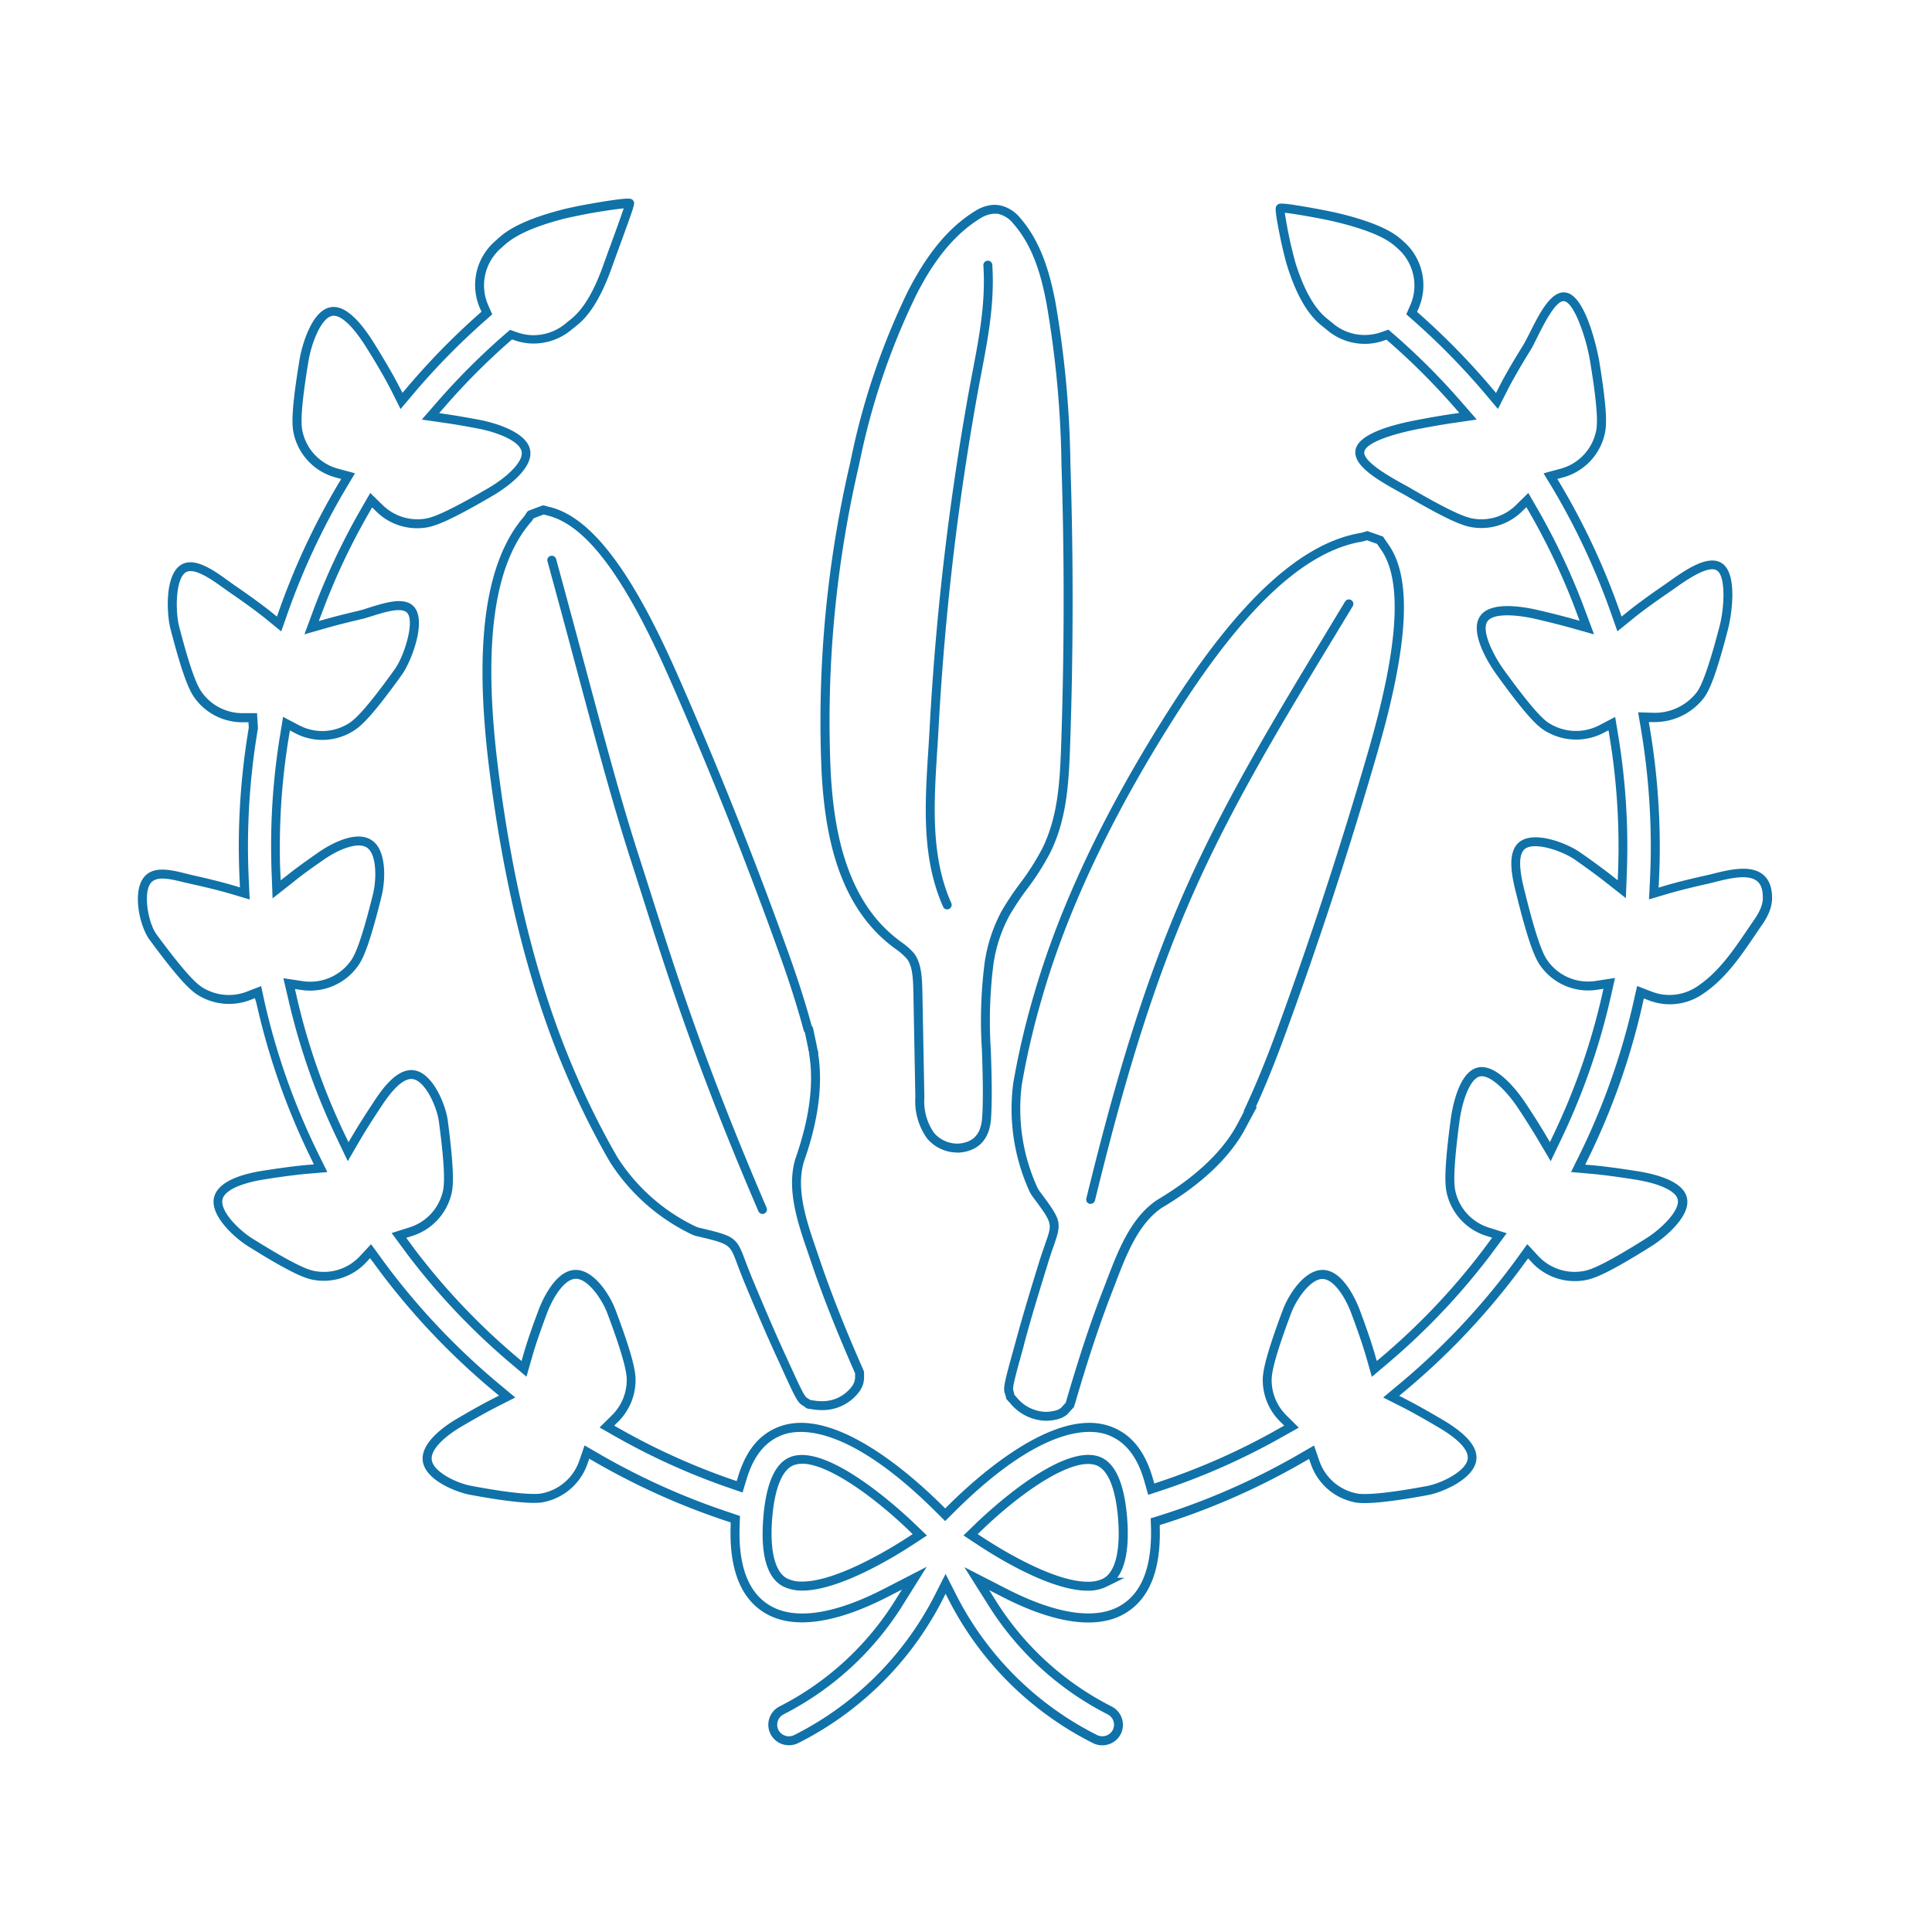<svg id="Layer_1" data-name="Layer 1" xmlns="http://www.w3.org/2000/svg" viewBox="0 0 600 600"><defs><style>.cls-1{fill:#1072a8;}</style></defs><title>Budget icons</title><g id="Group_168" data-name="Group 168"><g id="Group_164" data-name="Group 164"><path class="cls-1" d="M245,542a6.37,6.37,0,0,1-3-12A90.86,90.86,0,0,0,277.5,497.8l2.6-4.14-4.36,2.23c-15.92,8.2-28.85,10.1-37.4,5.49-8.09-4.36-11.93-13.65-11.43-27.59l0-1-1-.32a220.13,220.13,0,0,1-41.5-18.64l-1.41-.82-.54,1.55a18.18,18.18,0,0,1-14,12c-3.31.57-11.25-.25-22.37-2.32-4.2-.76-13.76-4.4-14.76-10.27s7.06-11.32,10.6-13.38c4.48-2.64,8.15-4.68,11.22-6.24l1.82-.93-1.56-1.31a221,221,0,0,1-34.78-36.39c-.92-1.23-1.83-2.44-2.71-3.67l-1-1.31-1.11,1.2a18.5,18.5,0,0,1-3.29,2.81A18.06,18.06,0,0,1,97,397.41c-2.51-.52-6.84-2.15-19.95-10.38-4-2.46-11.8-9.38-10.61-15s10.14-7.68,15.44-8.49c5.68-.89,10.13-1.47,13.61-1.76l2-.17-.86-1.76a217.32,217.32,0,0,1-17-48.33L79.16,310l-1.46.56a18.34,18.34,0,0,1-16.49-1.7c-2.15-1.41-5.58-4.52-14.75-17-3.06-4.1-5.23-14.2-2.14-18.89,2.79-4.34,8.7-2.86,13.44-1.67l1.82.45c5.29,1.17,9.71,2.28,13.12,3.3l1.82.53-.09-1.89c-.18-3.84-.27-7.39-.27-10.84A222.56,222.56,0,0,1,77.26,226l-.1-1.7H75.23a17,17,0,0,1-3.18-.28,18.17,18.17,0,0,1-11.73-7.45c-1.47-2.11-3.5-6.28-7.37-21.24-1.13-4.23-1.89-16.33,3-19.73,4.21-3,10.47,1.53,15,4.82l1.57,1.12c5.19,3.56,9.1,6.42,12,8.75l1.48,1.2.64-1.8a221.58,221.58,0,0,1,18.41-39.42l.91-1.52-1.71-.47a17.75,17.75,0,0,1-5.41-2.45,18.19,18.19,0,0,1-7.71-11.57c-.49-2.49-.66-7.11,1.87-22.4.66-4.18,3.67-15.31,9.57-16.43,4-.82,8.72,3.14,14,11.79,3.37,5.45,5.82,9.72,7.49,13L125,122l1.31-1.54a221.43,221.43,0,0,1,22.48-23l.74-.65-.4-.9a18.05,18.05,0,0,1,4.62-21l.44-.4c2-1.83,6-5.64,20-9.31,3.51-.92,8.94-1.92,12.86-2.55,8.9-1.43,9.14-1.06,9.66-.24s.53.83-4.45,14.46c-.88,2.41-1.7,4.65-2.25,6.2-4.68,13.19-9.35,16.83-11.59,18.57l-.65.52a18.39,18.39,0,0,1-13.14,4.5,18.17,18.17,0,0,1-4.87-1l-.73-.25-.59.5A210.37,210.37,0,0,0,138,126.45l-1.61,1.85,2.43.36c2.89.42,6.17,1,10,1.71,1.49.27,14.72,2.88,15.82,9.47,1.14,6.39-9.59,12.94-11.75,14.19-13.34,7.81-17.72,9.31-20.24,9.75a18.13,18.13,0,0,1-13.57-3.06,17.62,17.62,0,0,1-2.28-1.93l-1.24-1.21-.86,1.51a207.08,207.08,0,0,0-14.75,31.32L99,192.87l2.53-.71c2.86-.79,6.19-1.63,9.92-2.5.93-.23,2.08-.59,3.31-1C120,187.05,126.37,185,129,189c3.22,4.77-1.35,16.64-4.22,20.58-9,12.56-12.44,15.7-14.57,17.12a18.1,18.1,0,0,1-18.54,1l-1.64-.85-.3,1.84a209,209,0,0,0-2.82,34.15c0,2.65,0,5.31.15,7.93l.1,2.63,2.07-1.62c2.51-2,5.6-4.23,9.45-6.92,1.85-1.31,11.36-7.68,16.84-3.87,4.58,3.11,4.25,12.36,2.95,17.46-3.71,15-5.69,19.2-7.14,21.31a18.24,18.24,0,0,1-17.78,7.68l-1.95-.3.44,1.93a204.29,204.29,0,0,0,15.1,43.38l1.09,2.28,1.28-2.17c1.71-2.89,3.79-6.19,6.19-9.8,2.45-3.78,7.58-11.64,13.38-10.28,5.49,1.23,9.38,10.7,10,15.65,2,15.35,1.74,20,1.17,22.45a18.11,18.11,0,0,1-8.06,11.33,18.33,18.33,0,0,1-4.22,1.94l-1.8.57,2.68,3.65a209,209,0,0,0,31.53,33.26l1.59,1.34.57-2c1-3.5,2.52-8,4.67-13.7.77-2.1,5-12.59,11.56-12.59h.06c5.64,0,10.59,7.72,12.39,12.59,5.43,14.47,6.16,19,6.16,21.61A18.16,18.16,0,0,1,192,441.5l-1.26,1.24,1.54.87a208.09,208.09,0,0,0,35.19,15.91l1.32.45.4-1.33c2.54-8.4,6.89-13.56,13.32-15.76,17-5.83,40.68,15.29,50.08,24.63l.95.95.95-.95c9.4-9.34,33.1-30.45,50.06-24.63,6.63,2.27,11.05,7.66,13.54,16.49l.38,1.34,1.33-.44a207.25,207.25,0,0,0,37.48-16.67l1.54-.87-1.26-1.25a18.14,18.14,0,0,1-5.4-12.91c0-2.4.7-7,6.17-21.6,1.79-4.87,6.73-12.58,12.37-12.58h.07c6.6,0,10.79,10.48,11.57,12.58,2.13,5.72,3.66,10.2,4.66,13.7l.57,2,1.59-1.34A208.75,208.75,0,0,0,460.71,388l2.68-3.62-1.8-.57a17.74,17.74,0,0,1-4.22-1.94,18.11,18.11,0,0,1-8.06-11.33c-.58-2.48-.88-7.09,1.16-22.45.45-3.54,2.4-15.2,8.48-16.56,6.27-1.47,13.53,9.06,14.92,11.19,2.48,3.75,4.56,7.05,6.18,9.8l1.29,2.17,1.09-2.28a205.57,205.57,0,0,0,15.1-43.4l.43-1.93-1.94.3a18.16,18.16,0,0,1-17.77-7.65c-1.46-2.14-3.44-6.33-7.16-21.32l-.07-.3c-1.31-5.12-3.49-13.7,1.19-16.87s14.45.59,18.68,3.59c3.75,2.62,6.93,4.95,9.44,6.91l2.07,1.63.1-2.63c.1-2.63.15-5.3.15-7.93a210.33,210.33,0,0,0-2.81-34.17l-.31-1.83-1.65.85a18.46,18.46,0,0,1-18.52-1c-2.13-1.42-5.51-4.56-14.57-17.13-.93-1.26-8.93-12.55-5.16-18.14,3.1-4.68,12.91-3.15,18.48-1.82,3.66.86,7,1.7,9.9,2.5l2.54.71-.91-2.46a208,208,0,0,0-14.74-31.32l-.87-1.5-1.24,1.21a18,18,0,0,1-15.85,5c-2.52-.43-6.9-1.93-20.25-9.76l-1.95-1.08c-7.43-4.07-14.61-8.43-13.77-13.11.83-5,11.23-7.89,19.81-9.46,3.72-.71,7.08-1.28,10-1.71l2.43-.36-1.61-1.84A211.4,211.4,0,0,0,431.17,106l-.59-.51-.74.26a18.45,18.45,0,0,1-4.82,1,18.15,18.15,0,0,1-13.18-4.5,7.6,7.6,0,0,0-.61-.49c-2.35-1.85-7.26-5.68-11.48-19.18-.71-2.26-1.69-6.4-2.51-10.56-1.47-7.47-1.15-7.79-.61-8.33s.82-.82,8.32.45c3.82.64,8.09,1.48,10.38,2,14.55,3.48,18.42,6.94,20.28,8.6l.25.22a18.07,18.07,0,0,1,4.61,21l-.39.89.73.65a221.52,221.52,0,0,1,22.49,23l1.31,1.55.91-1.82c1.72-3.39,4.17-7.66,7.5-13,.53-.87,1.2-2.2,2-3.75,3-6,6.75-13.55,11.4-12.6,6.65,1.27,10.16,20.82,10.19,21,2.52,15.26,2.35,19.88,1.86,22.4a18.14,18.14,0,0,1-13.12,14l-1.7.46.9,1.53a219.86,219.86,0,0,1,18.42,39.41l.63,1.8,1.49-1.2c2.86-2.33,6.87-5.28,11.94-8.75l1.28-.9c4.87-3.46,12.23-8.69,16.54-5.64,5.06,3.51,2.72,16.94,1.82,20.34-3.87,15-5.9,19.13-7.38,21.23a19.34,19.34,0,0,1-15.52,7.69h-.07l-1.65,0,.28,1.62a223.46,223.46,0,0,1,3.13,37.06c0,3.48-.09,7-.27,10.84l-.09,1.89,1.81-.54c3.28-1,7.57-2.06,13.12-3.3.6-.13,1.27-.3,2-.48,4.86-1.21,11.51-2.86,15.4.2,1.95,1.54,2.93,4,2.9,7.43s-1.81,6.38-3.15,8.32c-.72,1-1.42,2.07-2.13,3.11-4.62,6.81-9.39,13.85-16.59,18.53a18,18,0,0,1-13.65,2.56,18.72,18.72,0,0,1-2.85-.86l-1.45-.56-.34,1.52a217.58,217.58,0,0,1-17,48.34l-.87,1.77,2,.16c3.47.3,7.92.88,13.61,1.77,6.74,1,15,3.32,16,8.48,1.24,5.88-7.67,12.85-11.2,15-13.08,8.22-17.42,9.85-19.94,10.37A18.17,18.17,0,0,1,475.69,392l-1.11-1.2-1,1.32c-.88,1.23-1.79,2.45-2.7,3.66a221.53,221.53,0,0,1-34.78,36.4l-1.57,1.3,1.82.93c3.08,1.57,6.75,3.61,11.23,6.25,8.05,4.68,11.61,8.95,10.86,13.07-1,5.66-10.42,9.75-15,10.58-11.13,2.07-19.08,2.89-22.36,2.31a18.15,18.15,0,0,1-14-12l-.53-1.55-1.42.82a219.34,219.34,0,0,1-43.95,19.42l-1,.3,0,1c.33,13.52-3.52,22.54-11.44,26.81-8.49,4.59-21.36,2.73-37.2-5.36l-4.34-2.23,2.59,4.12A91,91,0,0,0,345.3,530a6.4,6.4,0,0,1,2.71,8.63,6.47,6.47,0,0,1-8.6,2.7,101.47,101.47,0,0,1-44.54-44l-1.21-2.37-1.2,2.36a101.59,101.59,0,0,1-44.54,44A6.54,6.54,0,0,1,245,542Zm42.81-55.42-7.95,12.69a93.86,93.86,0,0,1-36.58,33.17,3.64,3.64,0,0,0-1.5,4.88,3.69,3.69,0,0,0,4.9,1.5A98.82,98.82,0,0,0,290,496l3.66-7.2,3.67,7.22a98.78,98.78,0,0,0,43.33,42.79,3.69,3.69,0,0,0,4.91-1.53,3.61,3.61,0,0,0-1.54-4.85,94,94,0,0,1-36.54-33.05l-8-12.68,13.33,6.83c15,7.66,27,9.53,34.63,5.39,6.93-3.74,10.28-11.91,10-24.3l-.09-3.09,3-.93a216.65,216.65,0,0,0,43.4-19.18l4.33-2.51,1.63,4.74a15.4,15.4,0,0,0,11.89,10.19c1.38.25,6.23.51,21.38-2.31,4.68-.84,12.17-4.59,12.8-8.33.35-1.93-1-5.26-9.53-10.2-4.43-2.61-8.06-4.63-11.09-6.17L429.56,434l4.8-4a218,218,0,0,0,34.34-35.94c.9-1.2,1.8-2.4,2.67-3.61l2.94-4.06,3.41,3.67a15.41,15.41,0,0,0,14.37,4.62c2-.4,6.09-1.88,19-10,4.64-2.88,10.68-8.69,9.95-12.13-.53-2.69-5.79-5.1-13.72-6.3-5.63-.88-10-1.45-13.42-1.74l-6-.52,2.66-5.4a215.27,215.27,0,0,0,16.81-47.73l1.05-4.65,4.45,1.71a15.63,15.63,0,0,0,2.42.74,15.33,15.33,0,0,0,11.57-2.17c6.72-4.38,11.34-11.18,15.81-17.77.71-1.05,1.42-2.09,2.14-3.13,1.8-2.6,2.65-4.75,2.66-6.76,0-2.53-.58-4.24-1.85-5.23-2.82-2.23-8.71-.76-13,.31l-2,.5c-5.49,1.22-9.71,2.29-12.94,3.25l-5.56,1.65.28-5.79c.18-3.77.27-7.27.27-10.71a221.23,221.23,0,0,0-3.09-36.6l-.85-5,5,.16A16.51,16.51,0,0,0,527,214.92c1.15-1.65,3.13-5.55,7-20.34,1.54-5.81,2-15.46-.73-17.37s-9.9,3.18-13.35,5.63c-.47.34-.91.65-1.31.92-5,3.43-9,6.33-11.76,8.62l-4.55,3.68-1.94-5.51a217.76,217.76,0,0,0-18.18-38.92L479.36,147l5.23-1.42a15.32,15.32,0,0,0,11.12-11.88c.39-2,.61-6.33-1.88-21.41-1.12-7.08-4.88-18.15-8-18.74-2.59-.53-6.5,7.34-8.38,11.12-.8,1.6-1.49,3-2.09,4-3.29,5.33-5.7,9.53-7.38,12.85L465.2,127l-4-4.74A219.9,219.9,0,0,0,439,99.6l-2.26-2,1.21-2.75A15.3,15.3,0,0,0,434,77.11l-.27-.24c-1.69-1.52-5.2-4.66-19.08-8-4.13-1-12.51-2.46-15.65-2.8a132.06,132.06,0,0,0,3.36,15.69c4,12.67,8.41,16.15,10.55,17.82.29.22.53.42.73.59A15.3,15.3,0,0,0,424.84,104a15.5,15.5,0,0,0,4.09-.84l2.25-.78,1.8,1.55a212.67,212.67,0,0,1,20.69,20.69l4.95,5.67-7.45,1.09c-2.86.42-6.19,1-9.88,1.69C431,135,424.12,137.79,423.7,140.3c-.56,3.11,8.83,8.26,12.37,10.2.77.42,1.46.8,2,1.12,13.2,7.73,17.36,9.08,19.34,9.42a15.2,15.2,0,0,0,13.42-4.22l3.8-3.73,2.66,4.61a210,210,0,0,1,14.93,31.73l2.82,7.57-7.78-2.18c-2.87-.79-6.16-1.62-9.8-2.47-6-1.44-13.69-2.13-15.54.66-2,3,2.05,10.79,5.1,15,9,12.43,12.2,15.34,13.86,16.45a15.68,15.68,0,0,0,15.72.81l5-2.61.93,5.6a212.41,212.41,0,0,1,2.85,34.62c0,2.67-.05,5.37-.15,8l-.3,8.05-6.35-5c-2.47-1.94-5.61-4.24-9.32-6.84-4-2.85-12.5-5.66-15.53-3.56s-1.12,9.77-.07,13.9l.08.3c3.68,14.83,5.61,18.76,6.75,20.43a15.4,15.4,0,0,0,15.07,6.48l6-.92-1.33,5.9a208.12,208.12,0,0,1-15.3,44l-3.34,7L477.67,354c-1.6-2.71-3.66-6-6.11-9.69-3.62-5.53-8.89-10.74-12-10s-5.54,7.87-6.35,14.22c-2,15.19-1.66,19.53-1.21,21.47a15.34,15.34,0,0,0,6.82,9.6,15.78,15.78,0,0,0,3.59,1.65l5.5,1.74-5,6.75a211.38,211.38,0,0,1-32,33.73l-4.87,4.12-1.74-6.12c-1-3.43-2.49-7.84-4.6-13.49-1.91-5.2-5.54-10.78-9-10.78h0c-3.75,0-8.16,6.36-9.78,10.77-5.38,14.33-6,18.64-6,20.65a15.39,15.39,0,0,0,4.58,10.93l3.85,3.82L398.66,446a210.09,210.09,0,0,1-38,16.9l-4.08,1.34-1.17-4.13c-2.22-7.88-6.07-12.66-11.77-14.62-5.16-1.77-20.09-3-47.21,24l-2.91,2.89-2.9-2.89c-27.12-27-42-25.75-47.22-24-5.52,1.9-9.31,6.45-11.56,13.93l-1.23,4.09-4-1.38A209.16,209.16,0,0,1,190.92,446l-4.72-2.68,3.86-3.82a15.34,15.34,0,0,0,4.58-10.93c0-2-.62-6.34-6-20.64-1.63-4.42-6.05-10.79-9.8-10.79h0c-3.45,0-7.06,5.59-9,10.78-2.11,5.66-3.62,10.07-4.59,13.5l-1.75,6.12-4.87-4.11a212.1,212.1,0,0,1-32-33.72l-5-6.78,5.49-1.74a15.66,15.66,0,0,0,3.6-1.65,15.35,15.35,0,0,0,6.82-9.59c.45-2,.81-6.3-1.22-21.48-.61-4.79-4.19-12.48-7.88-13.3-3.92-.93-8.66,6.35-10.45,9.09-2.37,3.58-4.43,6.84-6.12,9.69L108,360.61l-3.33-7a207.4,207.4,0,0,1-15.3-44L88,303.79l6,.91a15.49,15.49,0,0,0,15.07-6.5c1.14-1.66,3.07-5.59,6.74-20.42C117,273,117,265.35,114,263.27c-2.87-2-9.09.6-13.67,3.86C96.48,269.79,93.43,272,91,274l-6.35,5-.3-8.05c-.1-2.66-.15-5.36-.15-8A211.32,211.32,0,0,1,87,228.23l.91-5.6,5,2.62a15.36,15.36,0,0,0,15.71-.81c1.67-1.12,4.92-4,13.86-16.44,3-4.07,6.2-14.41,4.17-17.42-1.51-2.28-7-.53-11.1.74-1.27.41-2.47.78-3.5,1-3.7.87-7,1.7-9.82,2.48L94.54,197l2.8-7.57a211.69,211.69,0,0,1,15-31.74l2.65-4.6,3.79,3.72a17,17,0,0,0,2,1.65,15.34,15.34,0,0,0,11.48,2.58c2-.34,6.14-1.7,19.33-9.42,5.6-3.23,11-8.16,10.41-11.32-.6-3.58-8.46-6.27-13.6-7.21-3.8-.73-7-1.28-9.9-1.7L131,130.3l4.94-5.67A214.82,214.82,0,0,1,156.59,104l1.81-1.56,2.25.79a16,16,0,0,0,4.12.84,15.67,15.67,0,0,0,11.15-3.82c.2-.19.46-.39.76-.62,2-1.59,6.28-4.89,10.69-17.32.55-1.55,1.37-3.8,2.26-6.22,1.34-3.69,3.23-8.84,4.07-11.39A165,165,0,0,0,174.87,68c-13.28,3.49-17,7-18.81,8.66l-.5.45a15.29,15.29,0,0,0-3.91,17.75l1.21,2.76-2.25,2a219.07,219.07,0,0,0-22.21,22.67l-4,4.74-2.79-5.56c-1.64-3.24-4-7.44-7.38-12.83-4.4-7.23-8.44-11.07-11.09-10.53-3.45.66-6.49,8.65-7.36,14.16-2.5,15.12-2.27,19.47-1.89,21.43A15.38,15.38,0,0,0,105,145.56l5.24,1.42-2.77,4.66a218.83,218.83,0,0,0-18.19,38.92l-1.94,5.53-4.54-3.71c-2.79-2.27-6.64-5.09-11.77-8.61-.5-.34-1-.73-1.62-1.15-3.45-2.49-9.23-6.65-11.83-4.8-3.13,2.16-3.13,12.3-1.94,16.75,3.83,14.8,5.81,18.71,7,20.36a15.51,15.51,0,0,0,12.64,6.55h4.55l.27,4.63,0,.15a218.77,218.77,0,0,0-3.09,36.58c0,3.41.09,6.91.26,10.71l.28,5.79-5.55-1.65c-3.36-1-7.71-2.09-13-3.25L57.09,274c-4.09-1-8.73-2.19-10.45.49-2.15,3.27-.62,12.16,2,15.73,9.07,12.32,12.36,15.2,14,16.3a15.55,15.55,0,0,0,14,1.45l4.46-1.72,1,4.65A214.19,214.19,0,0,0,99,358.6l2.66,5.4-6,.51c-3.41.29-7.8.85-13.42,1.74-5.93.9-12.49,3-13.15,6.3-.76,3.61,5.06,9.46,9.37,12.13,13,8.13,17.07,9.61,19,10a15.31,15.31,0,0,0,11.57-2.23,15.88,15.88,0,0,0,2.79-2.39l3.41-3.66,2.93,4c.87,1.22,1.77,2.42,2.67,3.62A218.3,218.3,0,0,0,155.23,430l4.8,4-5.57,2.83c-3,1.53-6.64,3.55-11.08,6.16-4.89,2.85-9.88,7.1-9.27,10.51.63,3.69,7.72,7.16,12.53,8,15.13,2.82,20,2.56,21.39,2.32a15.42,15.42,0,0,0,11.88-10.19l1.63-4.75,4.33,2.51a216.83,216.83,0,0,0,41,18.41l2.94,1-.11,3.09c-.46,12.8,2.89,21.23,10,25.05,7.7,4.16,19.74,2.25,34.81-5.51ZM338.12,494h-.39c-11.29,0-27.7-10-34.22-14.33l-4.29-2.83,3.69-3.57c4.36-4.2,26.68-25,38.41-20.91,4.94,1.7,7.88,8.17,8.74,19.26.63,8.63-.4,14.79-3.09,18.38h2.25L344,492.58A13,13,0,0,1,338.12,494Zm-34.49-17.58,1.4.93c4.93,3.25,21.87,13.87,32.74,13.87a10.44,10.44,0,0,0,4.88-1l0,0c3.69-2,5.33-8.51,4.6-18.34-.74-9.6-3.18-15.58-6.88-16.85-7.4-2.57-23.2,8.34-35.57,20.29Zm-54.86,17.54a12.92,12.92,0,0,1-5.66-1.33c-4.9-2.64-6.94-9.71-6.08-21,.84-11.08,3.78-17.56,8.74-19.26,11.6-4,34,16.72,38.37,20.91l3.72,3.58-4.32,2.84c-5.1,3.35-22.63,14.27-34.38,14.27Zm.29-39.36a7.26,7.26,0,0,0-2.39.37c-3.71,1.27-6.15,7.25-6.88,16.85-.74,9.83.89,16.35,4.59,18.35a10,10,0,0,0,4.74,1c11.3,0,29.39-11.51,32.9-13.82l.76,1.16-.76-1.16,1.42-.93-1.22-1.17C271,464.48,257.06,454.56,249.06,454.56Z"/></g><g id="Group_165" data-name="Group 165"><path class="cls-1" d="M324.92,441.23h0a14.76,14.76,0,0,1-11.15-5.39l-1.23-1.37-.32-1.29c-.81-2-.54-3,3.06-16,2.31-8.59,5-17.37,7.3-24.83.76-2.46,1.46-4.45,2.07-6.21l.13-.38c2.06-5.88,2.06-5.88-4.24-14.35l-.07-.1-.61-1a61.78,61.78,0,0,1-5.2-33.85,243.79,243.79,0,0,1,6.54-27.91c8.06-27.8,22.43-57.9,42.7-89.45,21.27-33.15,40.55-50.7,58.94-53.64l1.79-.54,4.87,1.71,1.59,2.33c7.45,10.31,6.45,30.72-3.17,64.2-8.72,30.27-18.62,60.49-29.43,89.84-2.83,7.65-5.67,14.61-8.46,20.72l.28.12-4.34,8.07c-5,8.42-13.38,16.19-25.05,23.12-7.41,4.94-11.17,14.75-14.48,23.41l-.87,2.27c-3.78,9.63-7.68,21.33-11.59,34.78L333.5,437l-2.15,2.34a7.82,7.82,0,0,1-2.83,1.4,15,15,0,0,1-3.58.49ZM315,433.14l.8.9a12,12,0,0,0,9.08,4.42,12.36,12.36,0,0,0,2.9-.4,5.1,5.1,0,0,0,1.74-.84l1.45-1.6.28-.95c3.93-13.54,7.86-25.31,11.67-35l.86-2.26c3.46-9,7.38-19.3,15.6-24.77,11.31-6.73,19.41-14.17,24.12-22.15l.85-1.53,2-3.82-.13-.06.6-1.28c2.94-6.34,6-13.68,9-21.8,10.79-29.29,20.67-59.45,29.37-89.64,9.24-32.15,10.4-52.38,3.57-61.85l-1.1-1.6-3.16-1.12-1.2.36c-17.6,2.76-36.28,19.9-57.13,52.41-20.14,31.33-34.39,61.18-42.38,88.73a243.45,243.45,0,0,0-6.46,27.54,58.93,58.93,0,0,0,4.94,32.2l.46.75c6.74,9.06,7.14,9.61,4.6,16.86l-.13.38c-.61,1.74-1.29,3.71-2,6.12-2.31,7.44-5,16.18-7.25,24.64l0,.11c-3.32,12-3.61,13.15-3.12,14.35l.06.19Z"/></g><g id="Group_166" data-name="Group 166"><path class="cls-1" d="M297.32,357.93h0a12.25,12.25,0,0,1-9.41-4.39l-.07-.09a19.79,19.79,0,0,1-3.57-12.68l-.61-32.52c-.08-4.42-.29-8.26-2-10.46a18.67,18.67,0,0,0-3.42-3l-.32-.24c-.55-.41-1.09-.82-1.62-1.25-17-13.55-20.18-36.74-21.12-53a353.48,353.48,0,0,1,8.89-96.72,220.88,220.88,0,0,1,18-53.36C286,82.72,292.31,72,302.77,65.58a12,12,0,0,1,4.82-1.87,9.21,9.21,0,0,1,3,.07,11.09,11.09,0,0,1,6.21,3.88c6.67,7.65,9.28,17.46,10.95,26.05a319.13,319.13,0,0,1,4.68,50.49c.95,29.15.91,58.75-.12,88-.42,11.83-1.17,22.44-6.09,32.48a79.54,79.54,0,0,1-7.35,11.55,84.17,84.17,0,0,0-5.43,8.19,45.69,45.69,0,0,0-4.89,14.79,139.75,139.75,0,0,0-.84,26.9l.12,3.64c.15,5.3.28,10.94,0,16.68-.11,2.36-.44,9.52-7.95,11.22a11.55,11.55,0,0,1-2.55.31Zm-7.26-6.13a9.54,9.54,0,0,0,7.25,3.36,9.21,9.21,0,0,0,1.95-.24c4.81-1.09,5.63-5,5.81-8.65.28-5.65.15-11.23,0-16.46l-.12-3.59a142.08,142.08,0,0,1,.86-27.42A48.87,48.87,0,0,1,311,283.05a87.33,87.33,0,0,1,5.65-8.52,77.61,77.61,0,0,0,7.09-11.13c4.66-9.52,5.38-19.82,5.79-31.32,1-29.16,1.07-58.71.12-87.81A316.69,316.69,0,0,0,325,94.21C323.44,86,321,76.64,314.68,69.44a8.26,8.26,0,0,0-4.64-3,6.33,6.33,0,0,0-2,0,9.35,9.35,0,0,0-3.74,1.46c-9.9,6.12-16,16.38-19.68,23.56a217.65,217.65,0,0,0-17.79,52.71,350.34,350.34,0,0,0-8.83,96c.91,15.71,4,38.11,20.09,51,.51.42,1,.81,1.55,1.2l.26.2a20.55,20.55,0,0,1,3.95,3.48c2.26,2.94,2.52,7.25,2.61,12.17l.61,32.63v.06A17,17,0,0,0,290.06,351.8Z"/></g><g id="Group_167" data-name="Group 167"><path class="cls-1" d="M255.44,437.92h-.24a17.32,17.32,0,0,1-2.69-.21l-1.57-.23a1.42,1.42,0,0,1-.62-.26l-.74-.56c-1.9-1-2.32-1.93-7.8-14l-.18-.38c-3.75-8.12-7.3-16.52-10.27-23.65-1.06-2.56-1.86-4.68-2.53-6.48-2.19-5.82-2.19-5.82-12.44-8.27l-.12,0-1-.33-.14-.06a61.82,61.82,0,0,1-25.7-22.65,245.39,245.39,0,0,1-12.86-25.63c-11.63-26.5-19.89-58.81-24.55-96-4.93-39.08-1.37-64.9,10.88-78.95l.76-1.17a1.32,1.32,0,0,1,.67-.54l4-1.51a1.36,1.36,0,0,1,.87,0l1.57.45.17,0c12.7,3.27,25.17,19.63,39.25,51.49,12.69,28.78,24.46,58.32,35,87.81,2.76,7.72,5.08,15.05,6.92,21.8a1.36,1.36,0,0,1,.43.75l1.24,5.9s0,.08,0,.12l.36,1.47a1.4,1.4,0,0,1,0,.61c1.48,9.53,0,20.76-4.47,33.39-2.53,8.56.87,18.49,3.88,27.25l.79,2.31c3.25,9.78,7.75,21.26,13.39,34.12l.52,1.2a1.3,1.3,0,0,1,.12.55V428a1.21,1.21,0,0,1,0,.19l-.12.86a.5.5,0,0,1,0,.12,8,8,0,0,1-1.19,2.78A14.17,14.17,0,0,1,255.44,437.92Zm-3.74-3.13,1.22.18a14.76,14.76,0,0,0,2.3.18h0a11.4,11.4,0,0,0,9.49-4.79,5.11,5.11,0,0,0,.75-1.74l.1-.72v-1.4l-.41-.93c-5.67-12.94-10.21-24.49-13.47-34.34l-.79-2.3c-3.14-9.15-6.7-19.53-3.9-29,4.37-12.41,5.82-23.31,4.32-32.45a1.41,1.41,0,0,1,0-.41l-.3-1.22a1.55,1.55,0,0,1,0-.21l-1.05-5a1.39,1.39,0,0,1-.36-.62c-1.85-6.89-4.22-14.4-7.05-22.33-10.5-29.42-22.25-58.91-34.91-87.62-13.62-30.85-25.45-46.71-37.2-49.87l-.24-.05-1.33-.38-3.13,1.18-.56.87L165,162c-11.75,13.4-15.11,38.54-10.28,76.85,4.62,37,12.81,69,24.34,95.28a242.78,242.78,0,0,0,12.69,25.29,58.93,58.93,0,0,0,24.44,21.55l.84.28c11,2.63,11.63,2.8,14.32,10,.67,1.77,1.46,3.87,2.5,6.38,3,7.11,6.49,15.48,10.23,23.56l.18.39c5,10.93,5.55,12.15,6.66,12.73a1,1,0,0,1,.19.12ZM236.8,377a1.37,1.37,0,0,1-1.27-.84c-19.09-44.46-27.8-71.88-36.22-98.39-1.21-3.79-2.41-7.58-3.65-11.42-5.49-17.09-10.38-35.35-16.57-58.47-2.67-10-5.7-21.29-9.08-33.59a1.39,1.39,0,0,1,2.68-.73c3.37,12.31,6.4,23.62,9.08,33.6,6.18,23.09,11.06,41.32,16.53,58.34,1.24,3.84,2.44,7.64,3.65,11.43,8.4,26.45,17.09,53.8,36.12,98.14a1.38,1.38,0,0,1-.72,1.82A1.35,1.35,0,0,1,236.8,377Z"/></g><path class="cls-1" d="M294.16,282.43a1.39,1.39,0,0,1-1.26-.82c-6.74-15.11-5.67-32-4.62-48.38.14-2.31.29-4.61.41-6.87,1.05-19.54,2.8-39.29,5.2-58.72,1.83-14.75,4.07-29.65,6.67-44.28.45-2.53.93-5,1.4-7.52,2.15-11.26,4.17-21.89,3.44-33.33a1.39,1.39,0,1,1,2.77-.17c.75,11.79-1.31,22.58-3.49,34-.47,2.47-.94,5-1.39,7.49-2.59,14.58-4.83,29.42-6.65,44.13-2.39,19.37-4.14,39.06-5.18,58.53-.12,2.27-.27,4.57-.42,6.9-1,16-2.07,32.58,4.39,47.07a1.39,1.39,0,0,1-.7,1.83A1.46,1.46,0,0,1,294.16,282.43Z"/><path class="cls-1" d="M338.7,373.86a1.24,1.24,0,0,1-.33,0,1.38,1.38,0,0,1-1-1.68c7.76-31.58,16.95-65.27,31.51-97.7C381,247.53,396.45,222,411.44,197.22q3.13-5.19,6.28-10.39a1.39,1.39,0,0,1,2.38,1.44l-6.29,10.39c-14.94,24.66-30.4,50.16-42.41,76.92-14.47,32.22-23.62,65.77-31.35,97.23A1.39,1.39,0,0,1,338.7,373.86Z"/></g></svg>